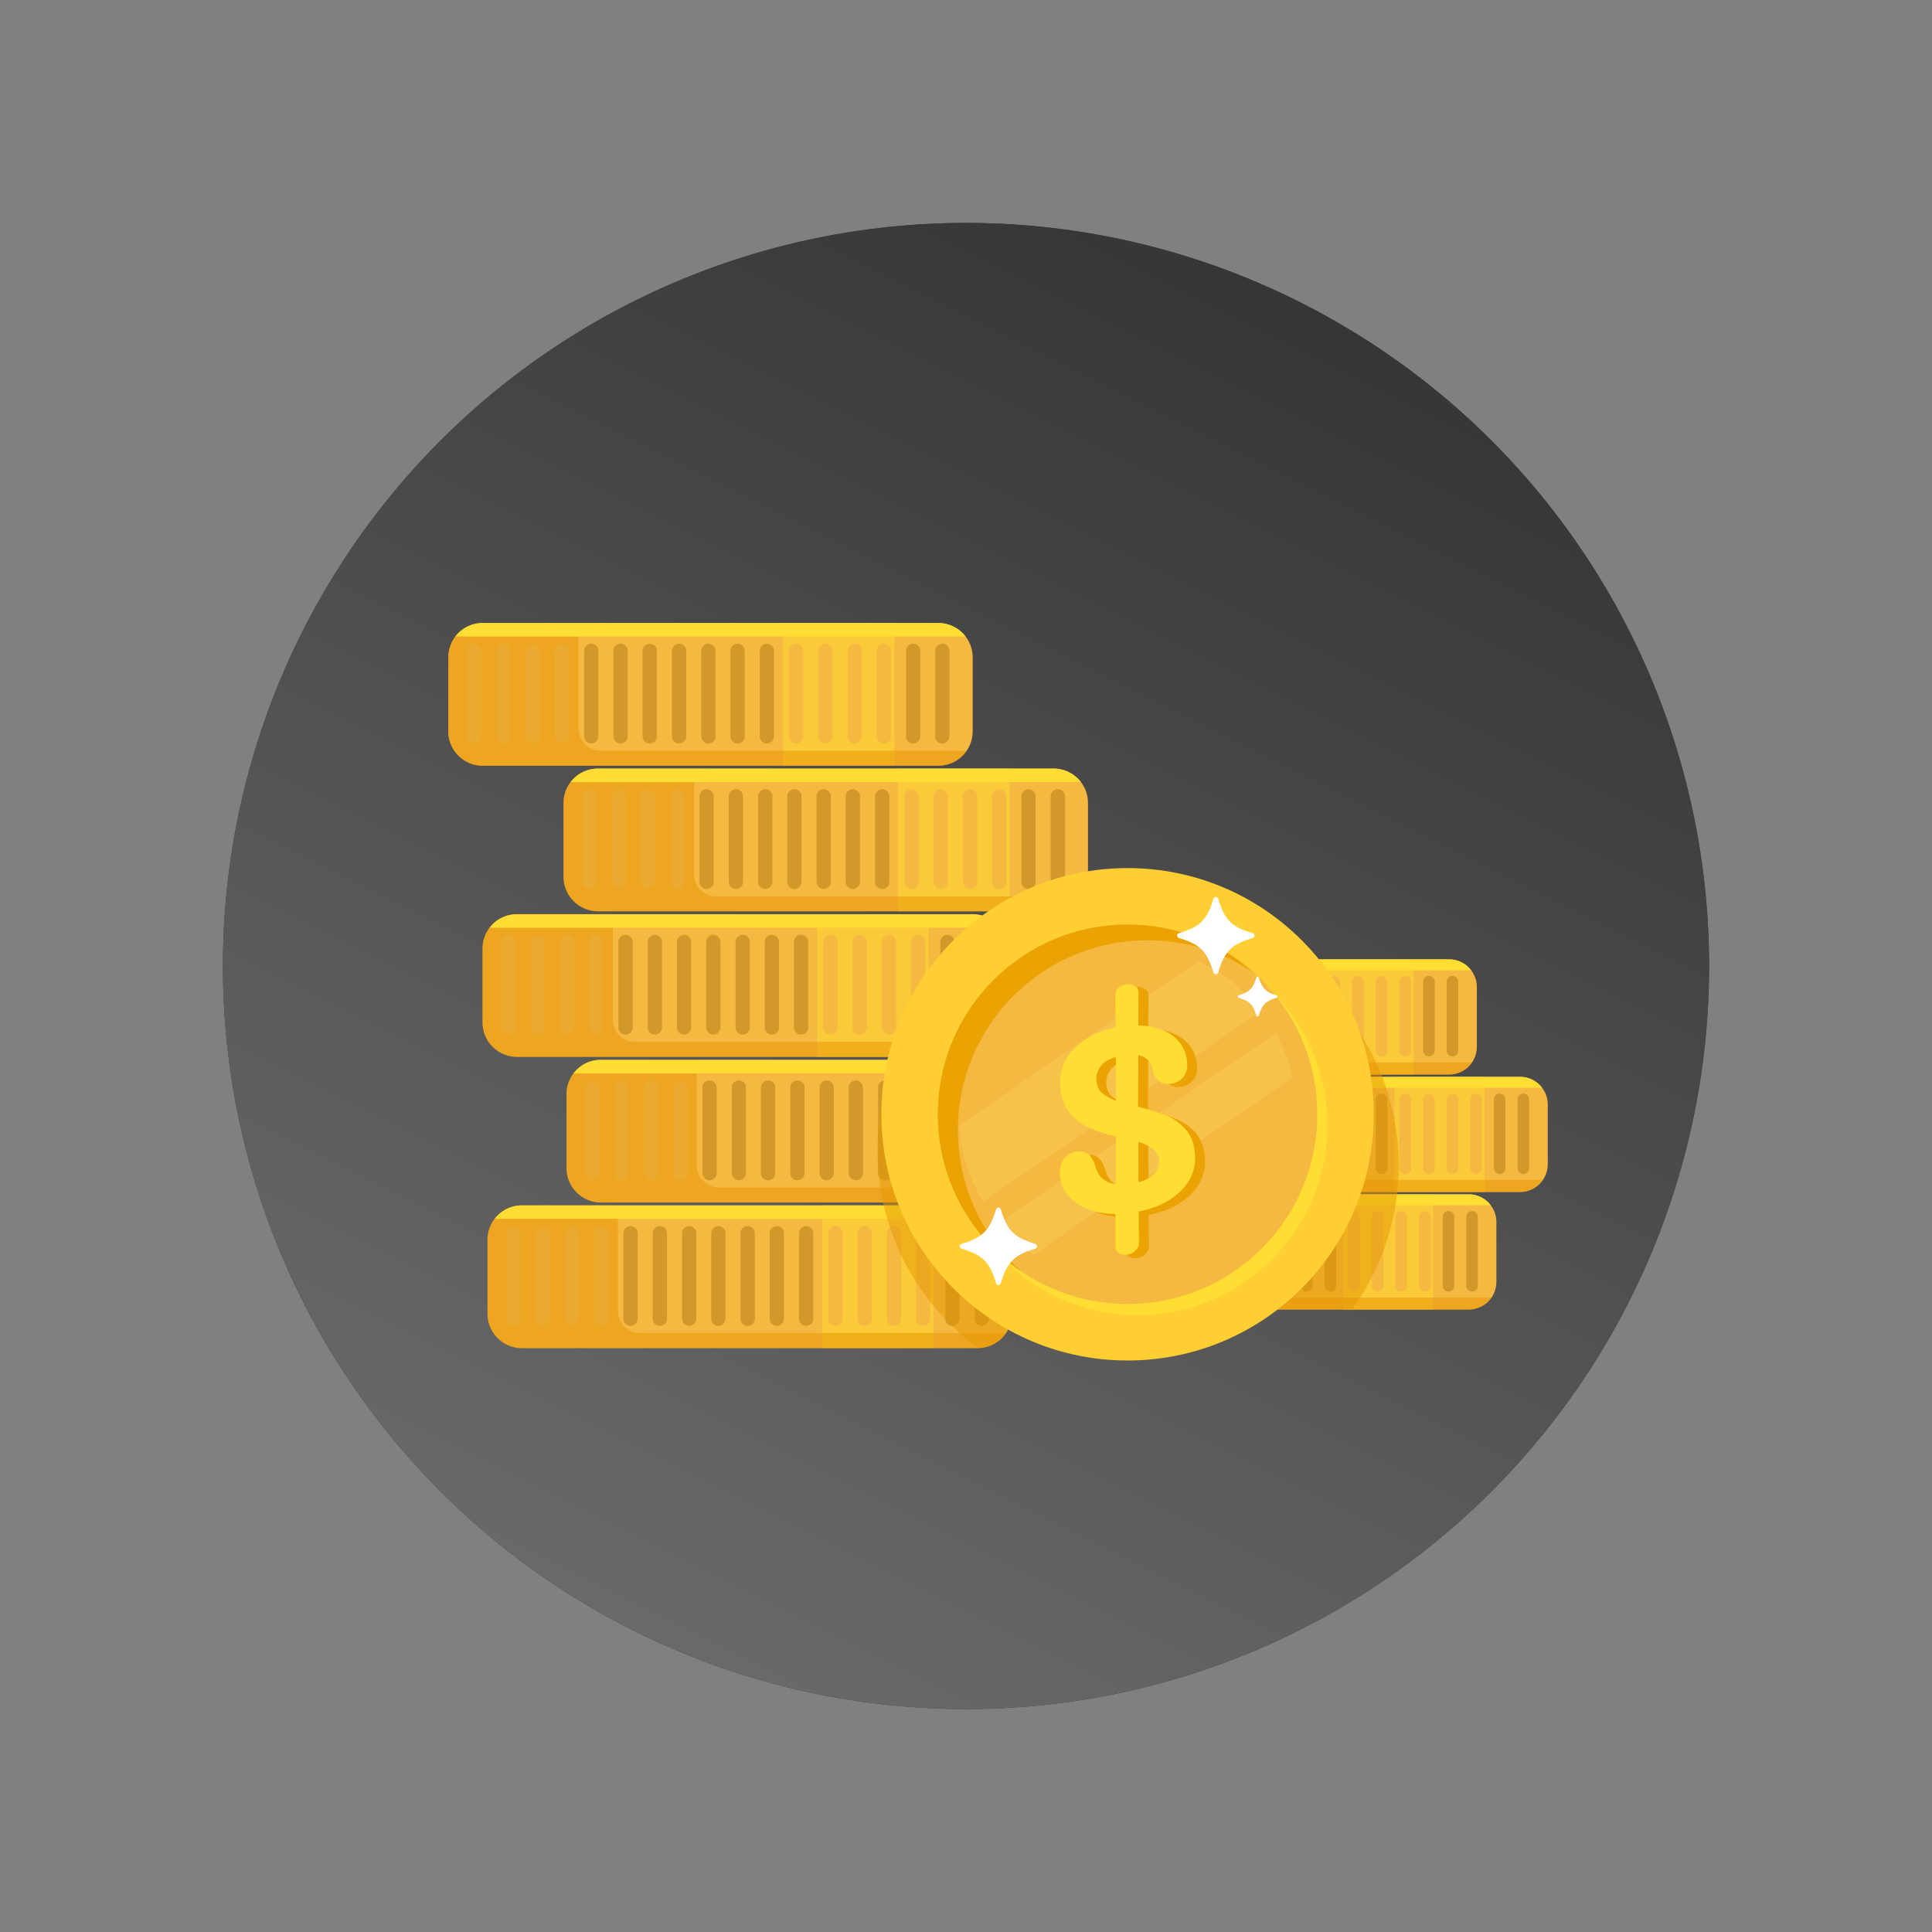 <svg width="130" height="130" fill="none" xmlns="http://www.w3.org/2000/svg"><rect width="100%" height="100%" fill="#808080" stroke="none"/><circle cx="65" cy="65" r="50" fill="#353535"/><circle cx="65" cy="65" r="50" fill="url(#a)"/><path d="M98.827 88.111h-24.75a1.865 1.865 0 0 1-1.862-1.862v-4.024c0-1.026.837-1.862 1.862-1.862h24.75c1.025 0 1.861.836 1.861 1.862v4.024a1.858 1.858 0 0 1-1.861 1.862Z" fill="#F5B840"/><path opacity=".5" d="M96.44 80.374h-6.064v7.748h6.065v-7.748Z" fill="#FD3"/><path opacity=".5" d="M79.283 86.104v-5.73h-5.217a1.865 1.865 0 0 0-1.862 1.862v4.024c0 .39.123.747.323 1.048a.434.434 0 0 0 .09.112l.033.033c.033.034.067.078.1.112l.023.022.089.09c.011.01.022.022.033.022.034.033.078.055.123.089.011.01.022.01.033.022.045.022.078.056.123.078l.011.011c.045.022.09.045.145.067.011 0 .022.011.034.011.044.023.1.034.144.056.012 0 .023 0 .023.011.044.011.089.023.145.034.01 0 .022 0 .033.01a.817.817 0 0 0 .156.023h.034c.055 0 .111.011.167.011h24.761c.635 0 1.204-.323 1.538-.814H80.487c-.657-.01-1.204-.546-1.204-1.204Z" fill="#E89400"/><path opacity=".7" d="M73.62 86.907a.395.395 0 0 1-.39-.39v-4.638c0-.212.178-.39.39-.39.212 0 .39.178.39.39v4.638c0 .223-.178.39-.39.39Zm1.594 0a.395.395 0 0 1-.39-.39v-4.638c0-.212.178-.39.39-.39.212 0 .39.178.39.39v4.638c-.011.223-.178.39-.39.39Zm1.583 0a.395.395 0 0 1-.39-.39v-4.638c0-.212.179-.39.39-.39.212 0 .39.178.39.39v4.638c0 .223-.178.39-.39.39Zm1.595 0a.395.395 0 0 1-.39-.39v-4.638c0-.212.178-.39.39-.39.212 0 .39.178.39.39v4.638c-.011.223-.178.39-.39.39Z" fill="#E8AB35"/><path d="M79.975 86.907a.395.395 0 0 1-.39-.39v-4.638c0-.212.178-.39.39-.39.212 0 .39.178.39.39v4.638a.38.38 0 0 1-.39.39Zm1.594 0a.395.395 0 0 1-.39-.39v-4.638c0-.212.178-.39.39-.39.212 0 .39.178.39.39v4.638c0 .223-.178.39-.39.39Zm1.594 0a.395.395 0 0 1-.39-.39v-4.638c0-.212.178-.39.39-.39.212 0 .39.178.39.39v4.638c-.011.223-.178.39-.39.39Zm1.583 0a.395.395 0 0 1-.39-.39v-4.638c0-.212.178-.39.39-.39.212 0 .39.178.39.39v4.638c0 .223-.178.39-.39.39Zm1.594 0a.395.395 0 0 1-.39-.39v-4.638c0-.212.179-.39.39-.39.212 0 .39.178.39.39v4.638a.394.394 0 0 1-.39.39Zm1.583 0a.395.395 0 0 1-.39-.39v-4.638c0-.212.179-.39.39-.39.212 0 .39.178.39.39v4.638c0 .223-.178.39-.39.39Zm1.595 0a.395.395 0 0 1-.39-.39v-4.638c0-.212.178-.39.39-.39.212 0 .39.178.39.39v4.638c-.011.223-.178.39-.39.39Z" fill="#D2992A"/><path d="M91.1 86.907a.395.395 0 0 1-.39-.39v-4.638c0-.212.179-.39.39-.39.213 0 .39.178.39.39v4.638a.38.38 0 0 1-.39.39Zm1.595 0a.395.395 0 0 1-.39-.39v-4.638c0-.212.178-.39.39-.39.212 0 .39.178.39.39v4.638c0 .223-.178.39-.39.39Zm1.583 0a.395.395 0 0 1-.39-.39v-4.638c0-.212.178-.39.39-.39.212 0 .39.178.39.39v4.638a.38.38 0 0 1-.39.39Zm1.595 0a.395.395 0 0 1-.39-.39v-4.638c0-.212.178-.39.39-.39.211 0 .39.178.39.39v4.638c0 .223-.179.39-.39.39Z" fill="#F5B840"/><path d="M97.466 86.907a.395.395 0 0 1-.39-.39v-4.638c0-.212.178-.39.39-.39.212 0 .39.178.39.39v4.638a.394.394 0 0 1-.39.39Zm1.584 0a.395.395 0 0 1-.39-.39v-4.638c0-.212.178-.39.39-.39.212 0 .39.178.39.39v4.638c0 .223-.178.39-.39.39Z" fill="#D2992A"/><path d="M72.594 81.099h27.715a1.874 1.874 0 0 0-1.482-.736h-24.75a1.943 1.943 0 0 0-1.483.736Z" fill="#FD3"/><path d="M102.283 80.207h-24.75a1.865 1.865 0 0 1-1.862-1.862V74.32c0-1.025.836-1.861 1.862-1.861h24.75c1.025 0 1.862.836 1.862 1.861v4.025a1.866 1.866 0 0 1-1.862 1.862Z" fill="#F5B840"/><path opacity=".5" d="M99.897 72.459h-6.065v7.748h6.065v-7.748Z" fill="#FD3"/><path opacity=".5" d="M82.74 78.189v-5.73h-5.218a1.865 1.865 0 0 0-1.862 1.861v4.025c0 .39.123.747.324 1.048a.423.423 0 0 0 .089.112l.033.033c.034.034.067.078.1.112a4.03 4.03 0 0 1 .112.111c.011.011.022.022.033.022.034.034.078.056.123.09.011.01.022.01.033.022.045.022.078.056.123.078l.011.01c.045.023.09.045.145.068.011 0 .022.011.034.011.044.022.1.033.145.056.01 0 .022 0 .022.01.044.012.089.023.145.034.01 0 .022 0 .033.011a.817.817 0 0 0 .156.023h.034c.055 0 .111.01.167.01h24.761c.635 0 1.204-.322 1.538-.813H83.944a1.2 1.2 0 0 1-1.205-1.204Z" fill="#E89400"/><path opacity=".7" d="M77.076 79.003a.395.395 0 0 1-.39-.39v-4.638c0-.212.178-.39.39-.39.212 0 .39.178.39.39v4.638a.401.401 0 0 1-.39.39Zm1.584 0a.395.395 0 0 1-.391-.39v-4.638c0-.212.178-.39.39-.39.212 0 .39.178.39.39v4.638c0 .212-.178.39-.39.39Zm1.594 0a.395.395 0 0 1-.39-.39v-4.638c0-.212.178-.39.39-.39.211 0 .39.178.39.39v4.638c0 .212-.179.39-.39.39Zm1.583 0a.395.395 0 0 1-.39-.39v-4.638c0-.212.178-.39.39-.39.211 0 .39.178.39.39v4.638c0 .212-.168.39-.39.39Z" fill="#E8AB35"/><path d="M83.431 79.003a.395.395 0 0 1-.39-.39v-4.638c0-.212.178-.39.39-.39.212 0 .39.178.39.39v4.638c0 .212-.178.39-.39.39Zm1.594 0a.395.395 0 0 1-.39-.39v-4.638c0-.212.178-.39.39-.39.212 0 .39.178.39.39v4.638a.402.402 0 0 1-.39.39Zm1.584 0a.395.395 0 0 1-.39-.39v-4.638c0-.212.178-.39.39-.39.211 0 .39.178.39.39v4.638c0 .212-.179.39-.39.39Zm1.593 0a.395.395 0 0 1-.39-.39v-4.638c0-.212.178-.39.39-.39.212 0 .39.178.39.39v4.638a.401.401 0 0 1-.39.39Zm1.584 0a.395.395 0 0 1-.39-.39v-4.638c0-.212.178-.39.39-.39.212 0 .39.178.39.39v4.638c0 .212-.178.39-.39.39Zm1.594 0a.395.395 0 0 1-.39-.39v-4.638c0-.212.178-.39.39-.39.212 0 .39.178.39.39v4.638a.402.402 0 0 1-.39.39Zm1.583 0a.395.395 0 0 1-.39-.39v-4.638c0-.212.178-.39.39-.39.211 0 .39.178.39.39v4.638c0 .212-.168.39-.39.39Z" fill="#D2992A"/><path d="M94.557 79.003a.395.395 0 0 1-.39-.39v-4.638c0-.212.178-.39.39-.39.212 0 .39.178.39.39v4.638c0 .212-.178.39-.39.39Zm1.593 0a.395.395 0 0 1-.39-.39v-4.638c0-.212.18-.39.39-.39.213 0 .391.178.391.39v4.638a.402.402 0 0 1-.39.39Zm1.584 0a.395.395 0 0 1-.39-.39v-4.638c0-.212.179-.39.39-.39.212 0 .39.178.39.39v4.638c0 .212-.178.39-.39.39Zm1.595 0a.395.395 0 0 1-.39-.39v-4.638c0-.212.178-.39.39-.39.212 0 .39.178.39.39v4.638a.402.402 0 0 1-.39.39Z" fill="#F5B840"/><path d="M100.912 79.003a.396.396 0 0 1-.391-.39v-4.638c0-.212.179-.39.391-.39.212 0 .39.178.39.39v4.638c0 .212-.178.39-.39.39Zm1.594 0a.395.395 0 0 1-.39-.39v-4.638c0-.212.178-.39.39-.39.212 0 .39.178.39.39v4.638a.402.402 0 0 1-.39.39Z" fill="#D2992A"/><path d="M76.05 73.195h27.716a1.876 1.876 0 0 0-1.483-.736h-24.75a1.84 1.84 0 0 0-1.482.736Z" fill="#FD3"/><path d="M97.511 72.303h-24.75A1.865 1.865 0 0 1 70.9 70.44v-4.025c0-1.025.836-1.862 1.862-1.862h24.75c1.025 0 1.861.837 1.861 1.862v4.025a1.865 1.865 0 0 1-1.862 1.862Z" fill="#F5B840"/><path opacity=".5" d="M95.125 64.554h-6.064v7.749h6.064v-7.749Z" fill="#FD3"/><path opacity=".5" d="M77.968 70.285v-5.73H72.75a1.865 1.865 0 0 0-1.861 1.861v4.025c0 .39.122.747.323 1.048a.422.422 0 0 0 .09.111l.033.034c.033.033.067.078.1.111a4.03 4.03 0 0 1 .111.112c.012.01.023.022.034.022.033.033.078.056.123.09.01.01.022.01.033.022.044.022.078.055.123.078l.01.01c.045.023.09.045.146.068.01 0 .022.01.033.01.045.023.1.034.145.056.011 0 .022 0 .022.012.045.01.09.022.145.033.011 0 .023 0 .034.011a.87.87 0 0 0 .156.022h.033c.056 0 .112.012.168.012H97.51c.636 0 1.204-.324 1.539-.814H79.172a1.206 1.206 0 0 1-1.204-1.204Z" fill="#E89400"/><path opacity=".7" d="M72.305 71.087a.395.395 0 0 1-.39-.39V66.06c0-.211.178-.39.39-.39.212 0 .39.179.39.39v4.638c0 .223-.178.39-.39.39Zm1.593 0a.395.395 0 0 1-.39-.39V66.06c0-.211.179-.39.39-.39.212 0 .39.179.39.39v4.638a.394.394 0 0 1-.39.39Zm1.584 0a.395.395 0 0 1-.39-.39V66.06c0-.211.178-.39.39-.39.212 0 .39.179.39.39v4.638c0 .223-.178.39-.39.39Zm1.594 0a.395.395 0 0 1-.39-.39V66.06c0-.211.178-.39.39-.39.212 0 .39.179.39.39v4.638a.394.394 0 0 1-.39.39Z" fill="#E8AB35"/><path d="M78.66 71.087a.395.395 0 0 1-.391-.39V66.06c0-.211.178-.39.39-.39.212 0 .39.179.39.39v4.638c0 .223-.178.39-.39.39Zm1.594 0a.395.395 0 0 1-.39-.39V66.06c0-.211.178-.39.39-.39.211 0 .39.179.39.39v4.638c0 .223-.179.39-.39.39Zm1.583 0a.395.395 0 0 1-.39-.39V66.06c0-.211.178-.39.39-.39.211 0 .39.179.39.39v4.638c0 .223-.168.39-.39.39Zm1.593 0a.395.395 0 0 1-.39-.39V66.06c0-.211.179-.39.39-.39.212 0 .39.179.39.39v4.638c0 .223-.177.39-.39.39Zm1.595 0a.395.395 0 0 1-.39-.39V66.06c0-.211.178-.39.39-.39.212 0 .39.179.39.39v4.638c-.011.223-.178.39-.39.39Zm1.584 0a.395.395 0 0 1-.39-.39V66.06c0-.211.178-.39.39-.39.211 0 .39.179.39.39v4.638c0 .223-.179.39-.39.39Zm1.593 0a.395.395 0 0 1-.39-.39V66.06c0-.211.178-.39.39-.39.212 0 .39.179.39.39v4.638a.394.394 0 0 1-.39.39Z" fill="#D2992A"/><path d="M89.786 71.087a.395.395 0 0 1-.39-.39V66.06c0-.211.178-.39.39-.39.212 0 .39.179.39.39v4.638c0 .223-.178.39-.39.39Zm1.594 0a.395.395 0 0 1-.39-.39V66.06c0-.211.178-.39.39-.39.211 0 .39.179.39.39v4.638a.395.395 0 0 1-.39.39Zm1.583 0a.395.395 0 0 1-.39-.39V66.06c0-.211.178-.39.39-.39.211 0 .39.179.39.39v4.638c0 .223-.168.39-.39.39Zm1.594 0a.395.395 0 0 1-.39-.39V66.06c0-.211.178-.39.39-.39.212 0 .39.179.39.39v4.638c0 .223-.178.39-.39.39Z" fill="#F5B840"/><path d="M96.15 71.087a.395.395 0 0 1-.39-.39V66.06c0-.211.18-.39.39-.39.213 0 .391.179.391.39v4.638c-.011.223-.178.39-.39.39Zm1.584 0a.395.395 0 0 1-.39-.39V66.06c0-.211.179-.39.39-.39.212 0 .39.179.39.39v4.638c0 .223-.178.39-.39.39Z" fill="#D2992A"/><path d="M71.279 65.29h27.715a1.875 1.875 0 0 0-1.483-.736h-24.75a1.84 1.84 0 0 0-1.482.736Z" fill="#FD3"/><path d="M65.783 90.709h-30.67a2.312 2.312 0 0 1-2.307-2.308v-4.983a2.312 2.312 0 0 1 2.307-2.308h30.67a2.312 2.312 0 0 1 2.308 2.308V88.4a2.312 2.312 0 0 1-2.308 2.308Z" fill="#F5B840"/><path opacity=".5" d="M62.828 81.11h-7.514v9.599h7.514v-9.6Z" fill="#FD3"/><path opacity=".5" d="M41.58 88.211V81.11h-6.467a2.312 2.312 0 0 0-2.307 2.308V88.4c0 .48.145.925.401 1.293.033.045.067.1.111.145.012.011.023.034.034.045.033.044.078.089.123.133.01.012.022.023.033.034.033.033.078.067.111.1a.153.153 0 0 0 .045.034c.045.033.1.078.145.111.011.011.034.022.045.034.044.033.1.067.145.089.01 0 .01.011.022.011.056.033.111.056.178.09.011.01.034.01.045.022.056.022.122.044.178.066.011 0 .023.011.034.011a.839.839 0 0 0 .178.045c.011 0 .022 0 .033.011l.201.034h.045c.067.01.145.01.212.01h30.658c.791 0 1.494-.4 1.906-1.014H43.062a1.499 1.499 0 0 1-1.482-1.494Z" fill="#E89400"/><path opacity=".7" d="M34.556 89.215a.476.476 0 0 1-.48-.48v-5.752c0-.268.212-.48.48-.48s.48.212.48.48v5.752c0 .257-.212.48-.48.48Zm1.974 0a.476.476 0 0 1-.48-.48v-5.752c0-.268.212-.48.48-.48.267 0 .48.212.48.48v5.752a.49.49 0 0 1-.48.48Zm1.962 0a.476.476 0 0 1-.48-.48v-5.752c0-.268.212-.48.48-.48.267 0 .479.212.479.48v5.752c0 .257-.212.48-.48.48Zm1.973 0a.476.476 0 0 1-.48-.48v-5.752c0-.268.212-.48.48-.48.267 0 .48.212.48.48v5.752c0 .257-.213.48-.48.48Z" fill="#E8AB35"/><path d="M42.427 89.215a.476.476 0 0 1-.48-.48v-5.752c0-.268.212-.48.48-.48.267 0 .479.212.479.48v5.752c0 .257-.212.48-.48.48Zm1.973 0a.476.476 0 0 1-.48-.48v-5.752c0-.268.213-.48.48-.48.268 0 .48.212.48.48v5.752c0 .257-.212.48-.48.48Zm1.974 0a.476.476 0 0 1-.48-.48v-5.752c0-.268.212-.48.48-.48.267 0 .48.212.48.48v5.752a.49.49 0 0 1-.48.48Zm1.962 0a.476.476 0 0 1-.48-.48v-5.752c0-.268.212-.48.48-.48.267 0 .48.212.48.48v5.752c0 .257-.213.48-.48.48Zm1.973 0a.476.476 0 0 1-.48-.48v-5.752c0-.268.212-.48.48-.48s.48.212.48.48v5.752c0 .257-.212.48-.48.48Zm1.961 0a.476.476 0 0 1-.479-.48v-5.752c0-.268.212-.48.48-.48.267 0 .48.212.48.48v5.752c0 .257-.212.48-.48.48Zm1.975 0a.476.476 0 0 1-.48-.48v-5.752c0-.268.212-.48.48-.48.267 0 .479.212.479.48v5.752c0 .257-.212.48-.48.48Z" fill="#D2992A"/><path d="M56.218 89.215a.476.476 0 0 1-.48-.48v-5.752c0-.268.212-.48.48-.48.267 0 .479.212.479.48v5.752a.49.49 0 0 1-.48.48Zm1.962 0a.476.476 0 0 1-.48-.48v-5.752c0-.268.212-.48.48-.48.267 0 .479.212.479.48v5.752c0 .257-.212.48-.48.48Zm1.973 0a.476.476 0 0 1-.48-.48v-5.752c0-.268.213-.48.48-.48.268 0 .48.212.48.48v5.752c0 .257-.212.48-.48.48Zm1.962 0a.476.476 0 0 1-.48-.48v-5.752c0-.268.213-.48.48-.48.268 0 .48.212.48.48v5.752c0 .257-.212.48-.48.48Z" fill="#F5B840"/><path d="M64.089 89.215a.476.476 0 0 1-.48-.48v-5.752c0-.268.212-.48.48-.48.267 0 .48.212.48.48v5.752c0 .257-.213.48-.48.48Zm1.972 0a.476.476 0 0 1-.479-.48v-5.752c0-.268.212-.48.48-.48.267 0 .479.212.479.48v5.752a.49.49 0 0 1-.48.48Z" fill="#D2992A"/><path d="M33.285 82.013h34.326a2.308 2.308 0 0 0-1.828-.903h-30.67a2.31 2.31 0 0 0-1.828.903Z" fill="#FD3"/><path d="M71.09 80.91H40.43a2.312 2.312 0 0 1-2.307-2.308v-4.984a2.312 2.312 0 0 1 2.307-2.307H71.1a2.312 2.312 0 0 1 2.307 2.307v4.984a2.315 2.315 0 0 1-2.319 2.307Z" fill="#F5B840"/><path opacity=".5" d="M68.146 71.31h-7.514v9.6h7.514v-9.6Z" fill="#FD3"/><path opacity=".5" d="M46.886 78.412V71.31h-6.455a2.312 2.312 0 0 0-2.307 2.308v4.984c0 .479.145.925.4 1.293.034.044.068.1.112.145.011.01.023.033.034.044.033.045.078.09.122.134l.034.034c.033.033.078.067.111.1a.153.153 0 0 0 .045.033l.145.112c.011.011.033.022.044.033.045.034.1.067.145.09.012 0 .012.01.023.01.056.034.111.056.178.09.011.011.033.011.045.022.055.022.122.045.178.067.011 0 .022.011.033.011a.837.837 0 0 0 .179.045c.011 0 .022 0 .033.01l.201.034h.045c.066.011.145.011.211.011H71.09c.792 0 1.494-.4 1.907-1.014H48.38a1.501 1.501 0 0 1-1.494-1.494Z" fill="#E89400"/><path opacity=".7" d="M39.874 79.415a.476.476 0 0 1-.48-.48v-5.752c0-.267.212-.48.48-.48.267 0 .48.213.48.48v5.753c0 .267-.224.48-.48.48Zm1.962 0a.476.476 0 0 1-.48-.48v-5.752c0-.267.212-.48.48-.48.267 0 .48.213.48.48v5.753c0 .267-.213.48-.48.48Zm1.974 0a.476.476 0 0 1-.48-.48v-5.752c0-.267.212-.48.48-.48.267 0 .479.213.479.48v5.753c0 .267-.212.48-.48.48Zm1.961 0a.476.476 0 0 1-.479-.48v-5.752c0-.267.212-.48.48-.48.267 0 .479.213.479.48v5.753c0 .267-.212.48-.48.48Z" fill="#E8AB35"/><path d="M47.745 79.415a.476.476 0 0 1-.48-.48v-5.752c0-.267.212-.48.48-.48.267 0 .479.213.479.48v5.753c0 .267-.212.48-.48.48Zm1.973 0a.476.476 0 0 1-.48-.48v-5.752c0-.267.213-.48.48-.48.268 0 .48.213.48.48v5.753c0 .267-.223.48-.48.48Zm1.962 0a.476.476 0 0 1-.48-.48v-5.752c0-.267.212-.48.48-.48s.48.213.48.48v5.753c0 .267-.212.48-.48.48Zm1.974 0a.476.476 0 0 1-.48-.48v-5.752c0-.267.212-.48.48-.48.267 0 .48.213.48.48v5.753c0 .267-.213.48-.48.48Zm1.973 0a.476.476 0 0 1-.48-.48v-5.752c0-.267.212-.48.48-.48.267 0 .48.213.48.48v5.753a.49.49 0 0 1-.48.48Zm1.962 0a.476.476 0 0 1-.48-.48v-5.752c0-.267.212-.48.48-.48.267 0 .48.213.48.48v5.753c0 .267-.213.48-.48.48Zm1.973 0a.476.476 0 0 1-.479-.48v-5.752c0-.267.212-.48.48-.48.267 0 .479.213.479.48v5.753c0 .267-.223.48-.48.48Z" fill="#D2992A"/><path d="M61.524 79.415a.476.476 0 0 1-.48-.48v-5.752c0-.267.213-.48.48-.48.268 0 .48.213.48.48v5.753c0 .267-.212.48-.48.48Zm1.973 0a.476.476 0 0 1-.479-.48v-5.752c0-.267.212-.48.48-.48.267 0 .479.213.479.48v5.753c0 .267-.212.48-.48.48Zm1.973 0a.476.476 0 0 1-.479-.48v-5.752c0-.267.212-.48.48-.48.267 0 .479.213.479.48v5.753c0 .267-.223.48-.48.48Zm1.963 0a.476.476 0 0 1-.48-.48v-5.752c0-.267.212-.48.48-.48s.48.213.48.48v5.753c0 .267-.212.48-.48.48Z" fill="#F5B840"/><path d="M69.406 79.415a.476.476 0 0 1-.48-.48v-5.752c0-.267.213-.48.48-.48.268 0 .48.213.48.48v5.753c0 .267-.223.48-.48.48Zm1.962 0a.476.476 0 0 1-.479-.48v-5.752c0-.267.212-.48.48-.48.267 0 .479.213.479.48v5.753c0 .267-.212.48-.48.48Z" fill="#D2992A"/><path d="M38.602 72.225H72.93a2.308 2.308 0 0 0-1.829-.903H40.43a2.23 2.23 0 0 0-1.828.903Z" fill="#FD3"/><path d="M65.437 71.11H34.78a2.312 2.312 0 0 1-2.308-2.308v-4.984a2.312 2.312 0 0 1 2.308-2.307h30.67a2.312 2.312 0 0 1 2.307 2.307v4.984a2.315 2.315 0 0 1-2.319 2.308Z" fill="#F5B840"/><path opacity=".5" d="M62.494 61.522H54.98v9.599h7.514v-9.599Z" fill="#FD3"/><path opacity=".5" d="M41.234 68.612v-7.101h-6.455a2.312 2.312 0 0 0-2.308 2.307v4.984c0 .48.145.925.402 1.293.033.045.066.1.111.145.011.011.022.033.033.045.034.044.078.089.123.133l.033.034c.034.033.079.067.112.1a.163.163 0 0 0 .045.034c.044.033.1.078.145.111.01.011.033.022.044.034.045.033.1.066.145.089.011 0 .011.01.022.01.056.034.112.057.179.09.01.011.033.011.044.022.056.023.123.045.179.067.01 0 .022.011.033.011a.837.837 0 0 0 .178.045c.012 0 .023 0 .034.011l.2.034h.045c.067.01.145.01.212.01h30.658c.792 0 1.494-.4 1.907-1.014H42.728a1.494 1.494 0 0 1-1.494-1.494Z" fill="#E89400"/><path opacity=".7" d="M34.222 69.616a.476.476 0 0 1-.48-.48v-5.752c0-.268.212-.48.48-.48.267 0 .479.212.479.48v5.752c0 .268-.223.48-.48.48Zm1.962 0a.476.476 0 0 1-.48-.48v-5.752c0-.268.212-.48.48-.48.267 0 .479.212.479.48v5.752c0 .268-.212.48-.48.48Zm1.973 0a.476.476 0 0 1-.48-.48v-5.752c0-.268.213-.48.48-.48.268 0 .48.212.48.48v5.752c0 .268-.212.48-.48.48Zm1.962 0a.476.476 0 0 1-.48-.48v-5.752c0-.268.212-.48.48-.48s.48.212.48.48v5.752c0 .268-.212.48-.48.48Z" fill="#E8AB35"/><path d="M42.092 69.616a.476.476 0 0 1-.48-.48v-5.752c0-.268.213-.48.48-.48.268 0 .48.212.48.48v5.752c0 .268-.212.48-.48.48Zm1.974 0a.476.476 0 0 1-.48-.48v-5.752c0-.268.212-.48.48-.48.267 0 .48.212.48.48v5.752c0 .268-.224.48-.48.48Zm1.962 0a.476.476 0 0 1-.48-.48v-5.752c0-.268.212-.48.48-.48.267 0 .48.212.48.48v5.752c0 .268-.213.48-.48.48Zm1.973 0a.476.476 0 0 1-.479-.48v-5.752c0-.268.212-.48.48-.48.267 0 .479.212.479.48v5.752c0 .268-.212.48-.48.48Zm1.973 0a.476.476 0 0 1-.48-.48v-5.752c0-.268.212-.48.48-.48s.48.212.48.48v5.752a.49.49 0 0 1-.48.48Zm1.962 0a.476.476 0 0 1-.479-.48v-5.752c0-.268.212-.48.48-.48.267 0 .479.212.479.48v5.752c0 .268-.212.48-.48.48Zm1.974 0a.476.476 0 0 1-.48-.48v-5.752c0-.268.212-.48.48-.48.267 0 .479.212.479.48v5.752c0 .268-.223.48-.48.48Z" fill="#D2992A"/><path d="M55.872 69.616a.476.476 0 0 1-.48-.48v-5.752c0-.268.212-.48.48-.48.267 0 .48.212.48.48v5.752c0 .268-.212.48-.48.48Zm1.973 0a.476.476 0 0 1-.48-.48v-5.752c0-.268.212-.48.48-.48s.48.212.48.48v5.752c0 .268-.212.48-.48.48Zm1.973 0a.476.476 0 0 1-.48-.48v-5.752c0-.268.213-.48.48-.48.268 0 .48.212.48.48v5.752c0 .268-.223.48-.48.48Zm1.962 0a.476.476 0 0 1-.479-.48v-5.752c0-.268.212-.48.48-.48.267 0 .479.212.479.48v5.752c0 .268-.212.48-.48.48Z" fill="#F5B840"/><path d="M63.754 69.616a.476.476 0 0 1-.48-.48v-5.752c0-.268.212-.48.48-.48.267 0 .48.212.48.48v5.752c0 .268-.224.48-.48.48Zm1.962 0a.476.476 0 0 1-.48-.48v-5.752c0-.268.213-.48.48-.48.268 0 .48.212.48.48v5.752c0 .268-.212.48-.48.48Z" fill="#D2992A"/><path d="M32.95 62.425h34.326a2.308 2.308 0 0 0-1.828-.903h-30.67c-.746 0-1.415.357-1.828.903Z" fill="#FD3"/><path d="M70.9 61.31H40.23a2.312 2.312 0 0 1-2.308-2.308V54.02a2.312 2.312 0 0 1 2.308-2.308H70.9a2.312 2.312 0 0 1 2.307 2.308v4.983A2.305 2.305 0 0 1 70.9 61.31Z" fill="#F5B840"/><path opacity=".5" d="M67.945 51.722h-7.514v9.6h7.514v-9.6Z" fill="#FD3"/><path opacity=".5" d="M46.696 58.813v-7.09H40.23a2.312 2.312 0 0 0-2.308 2.307v4.983c0 .48.145.926.402 1.294.033.044.067.1.111.145.011.01.023.033.034.044.033.045.078.09.122.134l.034.033c.033.034.078.067.111.1a.153.153 0 0 0 .045.034l.145.112c.01.01.033.022.044.033.045.034.1.067.145.09.011 0 .011.01.023.01.055.034.111.056.178.09.011.01.033.01.044.022l.179.067c.011 0 .022.011.033.011a.833.833 0 0 0 .179.045c.01 0 .022 0 .033.01l.2.034h.045c.067.011.145.011.212.011H70.9c.791 0 1.493-.401 1.906-1.014H48.179a1.501 1.501 0 0 1-1.483-1.505Z" fill="#E89400"/><path opacity=".7" d="M39.673 59.816a.476.476 0 0 1-.48-.479v-5.753c0-.267.212-.479.48-.479.267 0 .48.212.48.48v5.752c0 .267-.213.48-.48.48Zm1.973 0a.476.476 0 0 1-.479-.479v-5.753c0-.267.212-.479.48-.479.267 0 .479.212.479.48v5.752c0 .267-.223.48-.48.48Zm1.962 0a.476.476 0 0 1-.48-.479v-5.753c0-.267.213-.479.48-.479.268 0 .48.212.48.48v5.752c0 .267-.212.48-.48.48Zm1.973 0a.476.476 0 0 1-.479-.479v-5.753c0-.267.212-.479.48-.479.267 0 .479.212.479.48v5.752c0 .267-.212.48-.48.48Z" fill="#E8AB35"/><path d="M47.544 59.816a.476.476 0 0 1-.48-.479v-5.753c0-.267.212-.479.48-.479.267 0 .48.212.48.48v5.752c0 .267-.213.48-.48.48Zm1.973 0a.476.476 0 0 1-.48-.479v-5.753c0-.267.212-.479.48-.479.267 0 .48.212.48.48v5.752c0 .267-.212.48-.48.48Zm1.973 0a.476.476 0 0 1-.479-.479v-5.753c0-.267.212-.479.48-.479.267 0 .479.212.479.48v5.752c0 .267-.223.48-.48.48Zm1.963 0a.476.476 0 0 1-.48-.479v-5.753c0-.267.212-.479.48-.479.267 0 .479.212.479.48v5.752c0 .267-.212.48-.48.48Zm1.973 0a.476.476 0 0 1-.48-.479v-5.753c0-.267.212-.479.48-.479.267 0 .48.212.48.48v5.752c0 .267-.213.48-.48.48Zm1.962 0a.476.476 0 0 1-.48-.479v-5.753c0-.267.212-.479.48-.479.267 0 .479.212.479.48v5.752c0 .267-.212.48-.48.48Zm1.973 0a.476.476 0 0 1-.48-.479v-5.753c0-.267.213-.479.48-.479.268 0 .48.212.48.48v5.752c0 .267-.212.48-.48.48Z" fill="#D2992A"/><path d="M61.334 59.816a.476.476 0 0 1-.479-.479v-5.753c0-.267.212-.479.48-.479.267 0 .479.212.479.48v5.752c0 .267-.223.48-.48.48Zm1.962 0a.476.476 0 0 1-.48-.479v-5.753c0-.267.213-.479.48-.479.268 0 .48.212.48.48v5.752c0 .267-.212.48-.48.48Zm1.974 0a.476.476 0 0 1-.48-.479v-5.753c0-.267.212-.479.48-.479.267 0 .48.212.48.48v5.752c0 .267-.213.48-.48.48Zm1.962 0a.476.476 0 0 1-.48-.479v-5.753c0-.267.212-.479.48-.479.267 0 .48.212.48.48v5.752c0 .267-.213.48-.48.48Z" fill="#F5B840"/><path d="M69.206 59.816a.476.476 0 0 1-.48-.479v-5.753c0-.267.212-.479.48-.479.267 0 .479.212.479.48v5.752c0 .267-.212.48-.48.48Zm1.973 0a.476.476 0 0 1-.48-.479v-5.753c0-.267.212-.479.48-.479.267 0 .479.212.479.48v5.752c0 .267-.223.48-.48.48Z" fill="#D2992A"/><path d="M38.402 52.625h34.326a2.308 2.308 0 0 0-1.828-.903H40.23c-.747 0-1.404.357-1.828.903Z" fill="#FD3"/><path d="M63.14 51.522H32.472a2.312 2.312 0 0 1-2.307-2.308v-4.983a2.312 2.312 0 0 1 2.307-2.308h30.67a2.312 2.312 0 0 1 2.307 2.308v4.983a2.312 2.312 0 0 1-2.307 2.308Z" fill="#F5B840"/><path opacity=".5" d="M60.186 41.923h-7.514v9.599h7.514v-9.599Z" fill="#FD3"/><path opacity=".5" d="M38.926 49.025v-7.102h-6.455a2.312 2.312 0 0 0-2.307 2.308v4.983c0 .48.144.925.4 1.293.034.045.068.1.112.145.012.011.023.034.034.045.033.044.078.09.122.134.012.01.023.022.034.033.033.034.078.067.111.1.012.012.023.023.045.034.045.033.1.078.145.111.011.012.033.023.044.034.045.033.1.067.146.09.01 0 .01.01.022.01.055.034.111.056.178.09.011.01.034.01.045.022.055.022.122.044.178.067.011 0 .022.01.034.01a.833.833 0 0 0 .178.045c.011 0 .022 0 .033.012l.201.033h.045c.066.011.145.011.212.011H63.14c.791 0 1.494-.401 1.906-1.014H40.42a1.509 1.509 0 0 1-1.494-1.494Z" fill="#E89400"/><path opacity=".7" d="M31.914 50.028a.476.476 0 0 1-.48-.48v-5.752c0-.267.212-.48.48-.48.267 0 .48.212.48.48v5.753a.483.483 0 0 1-.48.479Zm1.962 0a.476.476 0 0 1-.48-.48v-5.752c0-.267.212-.48.48-.48.267 0 .48.212.48.48v5.753a.484.484 0 0 1-.48.479Zm1.974 0a.476.476 0 0 1-.48-.48v-5.752c0-.267.212-.48.48-.48.267 0 .479.212.479.48v5.753a.483.483 0 0 1-.48.479Zm1.972 0a.476.476 0 0 1-.48-.48v-5.752c0-.267.213-.48.48-.48.268 0 .48.212.48.48v5.753a.49.49 0 0 1-.48.479Z" fill="#E8AB35"/><path d="M39.785 50.028a.476.476 0 0 1-.48-.48v-5.752c0-.267.212-.48.48-.48.267 0 .479.212.479.48v5.753a.483.483 0 0 1-.48.479Zm1.973 0a.476.476 0 0 1-.48-.48v-5.752c0-.267.212-.48.48-.48.267 0 .48.212.48.48v5.753a.484.484 0 0 1-.48.479Zm1.962 0a.476.476 0 0 1-.48-.48v-5.752c0-.267.212-.48.48-.48s.48.212.48.48v5.753a.483.483 0 0 1-.48.479Zm1.973 0a.476.476 0 0 1-.48-.48v-5.752c0-.267.213-.48.48-.48.268 0 .48.212.48.48v5.753a.483.483 0 0 1-.48.479Zm1.973 0a.476.476 0 0 1-.479-.48v-5.752c0-.267.212-.48.48-.48.267 0 .479.212.479.48v5.753a.49.49 0 0 1-.48.479Zm1.963 0a.476.476 0 0 1-.48-.48v-5.752c0-.267.212-.48.48-.48.267 0 .48.212.48.48v5.753a.484.484 0 0 1-.48.479Zm1.973 0a.476.476 0 0 1-.48-.48v-5.752c0-.267.212-.48.48-.48s.48.212.48.48v5.753a.483.483 0 0 1-.48.479Z" fill="#D2992A"/><path d="M53.564 50.028a.476.476 0 0 1-.479-.48v-5.752c0-.267.212-.48.48-.48.267 0 .479.212.479.48v5.753a.483.483 0 0 1-.48.479Zm1.973 0a.476.476 0 0 1-.48-.48v-5.752c0-.267.212-.48.48-.48s.48.212.48.48v5.753a.483.483 0 0 1-.48.479Zm1.973 0a.476.476 0 0 1-.479-.48v-5.752c0-.267.212-.48.48-.48.267 0 .479.212.479.48v5.753a.49.49 0 0 1-.48.479Zm1.962 0a.476.476 0 0 1-.479-.48v-5.752c0-.267.212-.48.48-.48.267 0 .479.212.479.48v5.753a.483.483 0 0 1-.48.479Z" fill="#F5B840"/><path d="M61.446 50.028a.476.476 0 0 1-.48-.48v-5.752c0-.267.213-.48.48-.48.268 0 .48.212.48.48v5.753a.483.483 0 0 1-.48.479Zm1.962 0a.476.476 0 0 1-.48-.48v-5.752c0-.267.213-.48.48-.48.268 0 .48.212.48.48v5.753a.483.483 0 0 1-.48.479Z" fill="#D2992A"/><path d="M30.643 42.826h34.326a2.308 2.308 0 0 0-1.829-.903H32.47c-.746 0-1.404.357-1.827.903Z" fill="#FD3"/><path opacity=".5" d="M86.62 64.554H72.772c-.067 0-.145 0-.212.012-.022 0-.045.01-.067.01-.044.012-.1.012-.145.023-.022 0-.044.011-.067.022a.632.632 0 0 0-.133.045c-.023.011-.034.011-.056.022-.045.022-.1.045-.145.067-.011.011-.022.011-.034.022a1.926 1.926 0 0 0-1.014 1.706v4.147c0 .056 0 .123.011.179 0 .022 0 .033.011.056 0 .044.011.078.023.122 0 .022.01.034.01.056.012.044.023.089.034.145 0 .01 0 .022.011.022.011.056.034.1.056.156.011.022.011.034.022.056.011.033.034.067.045.1a.245.245 0 0 0 .033.056c.023.033.034.067.056.1.056.1.123.19.2.268.012.011.023.033.034.044l.023.023a.244.244 0 0 0 .055.044c.045.034.078.067.123.1.022.023.044.034.067.056.1.067.2.123.312.179.178.078.368.134.58.156.055 0 .111.011.167.011h3.924c-.167.09-.323.2-.457.335l-.011.01c-.045.045-.078.09-.123.134-.055.079-.111.157-.167.246-.033.044-.056.1-.078.145-.112.256-.19.535-.19.825V78.4c0 .056 0 .123.012.178a.1.1 0 0 0 .01.056c0 .044.012.078.023.123 0 .022.011.033.011.055l.034.145c0 .011 0 .023.01.023.012.055.034.1.056.156.012.022.012.033.023.055.011.034.033.067.044.1.012.023.023.045.034.056.022.034.033.067.056.1.044.068.089.135.145.202.033.033.066.078.1.11l.022.023c.011.011.011.011.022.011.067.056.123.112.201.168.011.01.022.01.034.022.033.022.078.044.111.067a.085.085 0 0 0 .045.022c.01 0 .01.011.022.011H74.11c-.067 0-.145 0-.212.011-.023 0-.045.011-.056.011-.044.012-.1.012-.145.023-.022 0-.044.011-.067.022-.044.011-.089.022-.133.045-.023.01-.034.01-.056.022-.045.022-.1.045-.145.067-.011.011-.022.011-.034.022a1.878 1.878 0 0 0-.345.234 2.38 2.38 0 0 0-.246.246l-.111.144c-.067.1-.123.212-.167.324-.09.234-.145.48-.145.747v4.147c0 .056 0 .123.011.178a.1.1 0 0 0 .011.056c0 .045.011.078.022.123 0 .022.012.033.012.055.01.045.022.09.033.145 0 .012 0 .023.011.023.011.055.034.1.056.156.011.022.011.033.022.055.011.034.034.067.045.1a.26.26 0 0 0 .033.057c.023.033.034.067.056.1.056.1.123.19.2.267.012.012.023.034.034.045l.022.022a.242.242 0 0 0 .056.045c.045.033.078.067.123.1.022.023.044.034.067.056.1.067.2.123.312.178.223.1.48.157.747.157H91a16.491 16.491 0 0 0 3.121-9.677 16.64 16.64 0 0 0-7.503-13.836Z" fill="#E59900"/><path opacity=".5" d="M59.038 77.342a16.51 16.51 0 0 0 6.778 13.356c.056 0 .123 0 .178-.011h.045l.2-.034c.012 0 .023 0 .034-.011.056-.011.111-.022.178-.045.012 0 .023-.01.034-.01.067-.023.122-.045.178-.068.011-.01.034-.01.045-.022.055-.022.122-.056.178-.078.011 0 .011-.011.022-.011.056-.034.1-.056.145-.09.011-.01.034-.022.045-.033.044-.033.1-.067.145-.111a.153.153 0 0 1 .044-.034c.045-.033.078-.067.112-.1l.033-.034c.045-.044.078-.089.123-.133.011-.011.022-.034.033-.045.034-.044.079-.1.112-.145a2.25 2.25 0 0 0 .401-1.293v-4.983c0-.892-.513-1.673-1.26-2.052-.01-.01-.033-.01-.044-.022-.056-.034-.123-.056-.178-.078-.023-.011-.045-.022-.067-.022-.056-.023-.112-.034-.168-.056-.022-.011-.055-.011-.078-.022-.055-.012-.122-.023-.178-.034h-.033 5.016c.067 0 .145 0 .212-.011h.045l.2-.034c.012 0 .023 0 .034-.01.056-.012.123-.023.178-.045.011 0 .023-.011.034-.011.067-.023.122-.045.178-.067.011-.011.033-.011.045-.023a1.33 1.33 0 0 0 .178-.089c.011 0 .011-.01.022-.01.056-.034.1-.057.145-.09.011-.011.034-.022.045-.033.044-.034.1-.067.145-.112.011-.011.022-.022.044-.033.045-.034.079-.067.112-.1l.033-.034c.045-.045.078-.09.123-.134.011-.011.022-.034.033-.045l.112-.144a2.25 2.25 0 0 0 .401-1.294V73.82c0-.892-.513-1.672-1.26-2.051-.01-.012-.033-.012-.044-.023-.056-.033-.123-.056-.178-.078-.023-.01-.045-.022-.067-.022-.056-.022-.112-.033-.168-.056-.022-.011-.055-.011-.078-.022l-.178-.033c-.022 0-.056-.012-.078-.012-.09-.01-.167-.01-.257-.01h-4.671c.034-.023.078-.034.112-.057.011 0 .011-.01.022-.01.056-.034.1-.056.145-.09.011-.011.033-.022.045-.033.044-.034.1-.067.145-.112a.139.139 0 0 1 .044-.033c.045-.034.078-.067.112-.1.01-.012.022-.023.033-.034.045-.045.078-.09.123-.134.01-.011.022-.033.033-.044l.112-.145a2.25 2.25 0 0 0 .401-1.294v-4.983a2.3 2.3 0 0 0-.48-1.405c-.01-.01-.022-.022-.022-.033-4.938 2.91-8.238 8.239-8.238 14.337Z" fill="#E59900"/><path d="M75.872 91.545c9.15 0 16.567-7.417 16.567-16.567s-7.417-16.566-16.567-16.566-16.566 7.417-16.566 16.566c0 9.15 7.417 16.567 16.566 16.567Z" fill="#FFCE33"/><path d="M84.9 84.006c4.985-4.985 4.985-13.067 0-18.052-4.985-4.985-13.068-4.985-18.053 0-4.985 4.985-4.985 13.067 0 18.052 4.985 4.985 13.068 4.985 18.053 0Z" fill="#FFC001"/><path d="M76.552 88.49c7.05 0 12.765-5.715 12.765-12.765 0-7.05-5.715-12.765-12.765-12.765-7.05 0-12.765 5.715-12.765 12.765 0 7.05 5.715 12.765 12.765 12.765Z" fill="#FD3"/><path d="M84.9 84.006c4.985-4.985 4.985-13.067 0-18.052-4.985-4.985-13.068-4.985-18.053 0-4.985 4.985-4.985 13.067 0 18.052 4.985 4.985 13.068 4.985 18.053 0Z" fill="#F5B840"/><path d="M83.442 82.548c4.18-4.18 4.18-10.956 0-15.136s-10.956-4.18-15.136 0-4.18 10.956 0 15.136 10.956 4.18 15.136 0Z" fill="#F5B840"/><path d="M64.456 76.037c0-7.046 5.72-12.765 12.765-12.765 2.665 0 5.14.814 7.191 2.219a12.696 12.696 0 0 0-8.54-3.278c-7.045 0-12.765 5.72-12.765 12.765 0 4.382 2.208 8.25 5.575 10.547a12.724 12.724 0 0 1-4.226-9.488Z" fill="#EBA303"/><path opacity=".2" d="m66.15 80.853 18.707-12.82a11.298 11.298 0 0 0-4.203-3.345l-16.11 11.037a11.327 11.327 0 0 0 1.606 5.129Zm19.689-11.326L67.176 82.303a11.359 11.359 0 0 0 2.375 2.13l17.414-11.93a11.159 11.159 0 0 0-1.126-2.976Z" fill="#FFEC7D"/><path d="M79.083 75.268c.49.19.925.49 1.293.88.38.39.602.915.68 1.54.134.98-.145 1.839-.836 2.575-.68.735-1.661 1.237-2.932 1.493l.022 2.107a.68.68 0 0 1-.245.536.988.988 0 0 1-.58.256c-.212.022-.39-.011-.535-.112-.145-.1-.223-.256-.223-.479v-2.151c-1.048-.012-1.906-.235-2.575-.692-.669-.457-1.048-1.048-1.148-1.784-.067-.49.01-.891.234-1.192a1.26 1.26 0 0 1 .858-.524c.357-.045.624.022.825.19.19.177.357.467.48.88.089.323.245.569.479.77a1.6 1.6 0 0 0 .87.345l.01-3.222c-.68-.167-1.27-.357-1.76-.58a3.563 3.563 0 0 1-1.283-.948c-.368-.412-.59-.97-.68-1.638-.134-1.037.145-1.94.847-2.687.703-.747 1.65-1.249 2.854-1.494l-.022-2.14a.612.612 0 0 1 .212-.525c.156-.133.334-.211.546-.245a.845.845 0 0 1 .558.112c.167.1.245.256.245.457l-.011 2.207c.914.022 1.672.245 2.252.647.58.412.925.97 1.014 1.694.067.48-.011.848-.234 1.115-.212.268-.502.424-.87.468-.3.034-.546-.022-.769-.178-.212-.156-.345-.39-.401-.702-.123-.591-.457-.937-.992-1.048l-.023 3.478c.747.212 1.35.401 1.84.591Zm-4.236-1.472c.222.19.535.368.925.513l-.023-2.954c-.468.134-.813.346-1.036.646a1.398 1.398 0 0 0-.257 1.06c.034.3.168.546.39.735Zm3.511 5.407c.234-.267.335-.58.279-.947a1.04 1.04 0 0 0-.401-.703c-.235-.19-.558-.345-.97-.479l.01 2.72c.491-.122.848-.323 1.082-.59Z" fill="#EBA303"/><path d="M78.414 75.034c.49.19.925.49 1.293.88.38.391.602.915.68 1.54.134.98-.145 1.839-.836 2.575-.68.735-1.661 1.237-2.932 1.493l.022 2.108c0 .211-.078.39-.245.535a.988.988 0 0 1-.58.256c-.212.022-.39-.011-.535-.111-.145-.1-.223-.257-.223-.48v-2.15c-1.048-.012-1.906-.234-2.575-.692-.669-.457-1.048-1.048-1.148-1.783-.067-.49.01-.892.234-1.193a1.26 1.26 0 0 1 .858-.524c.357-.045.624.022.825.19.19.178.357.467.48.88.089.323.245.569.479.77a1.6 1.6 0 0 0 .87.345l.01-3.189c-.68-.167-1.27-.356-1.76-.58a3.562 3.562 0 0 1-1.283-.947c-.368-.412-.59-.97-.68-1.639-.134-1.037.145-1.94.847-2.686.703-.748 1.65-1.25 2.854-1.494l-.022-2.14a.613.613 0 0 1 .212-.525c.156-.134.334-.212.546-.245a.845.845 0 0 1 .558.111c.167.1.245.257.245.457l-.011 2.208c.914.022 1.672.245 2.252.646.58.413.925.97 1.014 1.695.067.48-.01.847-.234 1.115-.212.267-.502.423-.87.468-.3.033-.546-.022-.769-.178-.212-.156-.345-.39-.401-.703-.123-.59-.457-.936-.992-1.048l-.022 3.479c.735.178 1.348.368 1.839.557Zm-4.237-1.472c.223.19.536.368.926.513l-.022-2.954c-.469.134-.814.346-1.037.647a1.399 1.399 0 0 0-.257 1.059c.034.3.156.546.39.736Zm3.512 5.396c.234-.267.335-.58.279-.947a1.039 1.039 0 0 0-.401-.703c-.234-.19-.558-.345-.97-.479l.01 2.72c.491-.122.848-.323 1.082-.59Z" fill="#FD3"/><path d="M84.29 62.793c-1.428-.424-1.896-.903-2.32-2.319-.044-.156-.267-.156-.323 0-.423 1.427-.903 1.895-2.319 2.319-.156.044-.156.267 0 .323 1.427.424 1.896.903 2.32 2.32.044.155.267.155.323 0 .423-1.428.903-1.896 2.319-2.32a.167.167 0 0 0 0-.323ZM69.662 83.696c-1.427-.423-1.895-.903-2.319-2.319-.044-.156-.267-.156-.323 0-.424 1.427-.903 1.896-2.319 2.32-.156.044-.156.267 0 .322 1.427.424 1.895.903 2.319 2.32.044.156.267.156.323 0 .424-1.428.903-1.896 2.32-2.32.155-.044.155-.267 0-.323Zm16.233-16.722c-.725-.223-.97-.458-1.193-1.193-.022-.078-.134-.078-.167 0-.223.724-.457.97-1.182 1.193-.078.022-.078.133 0 .167.725.212.97.457 1.182 1.193.022.078.133.078.167 0 .223-.725.457-.97 1.193-1.193.078-.034.078-.145 0-.167Z" fill="#fff"/><defs><linearGradient id="a" x1="46.154" y1="115" x2="93.077" y2="21.154" gradientUnits="userSpaceOnUse"><stop stop-color="#6C6B6B"/><stop offset="1" stop-color="#353535"/></linearGradient></defs></svg>